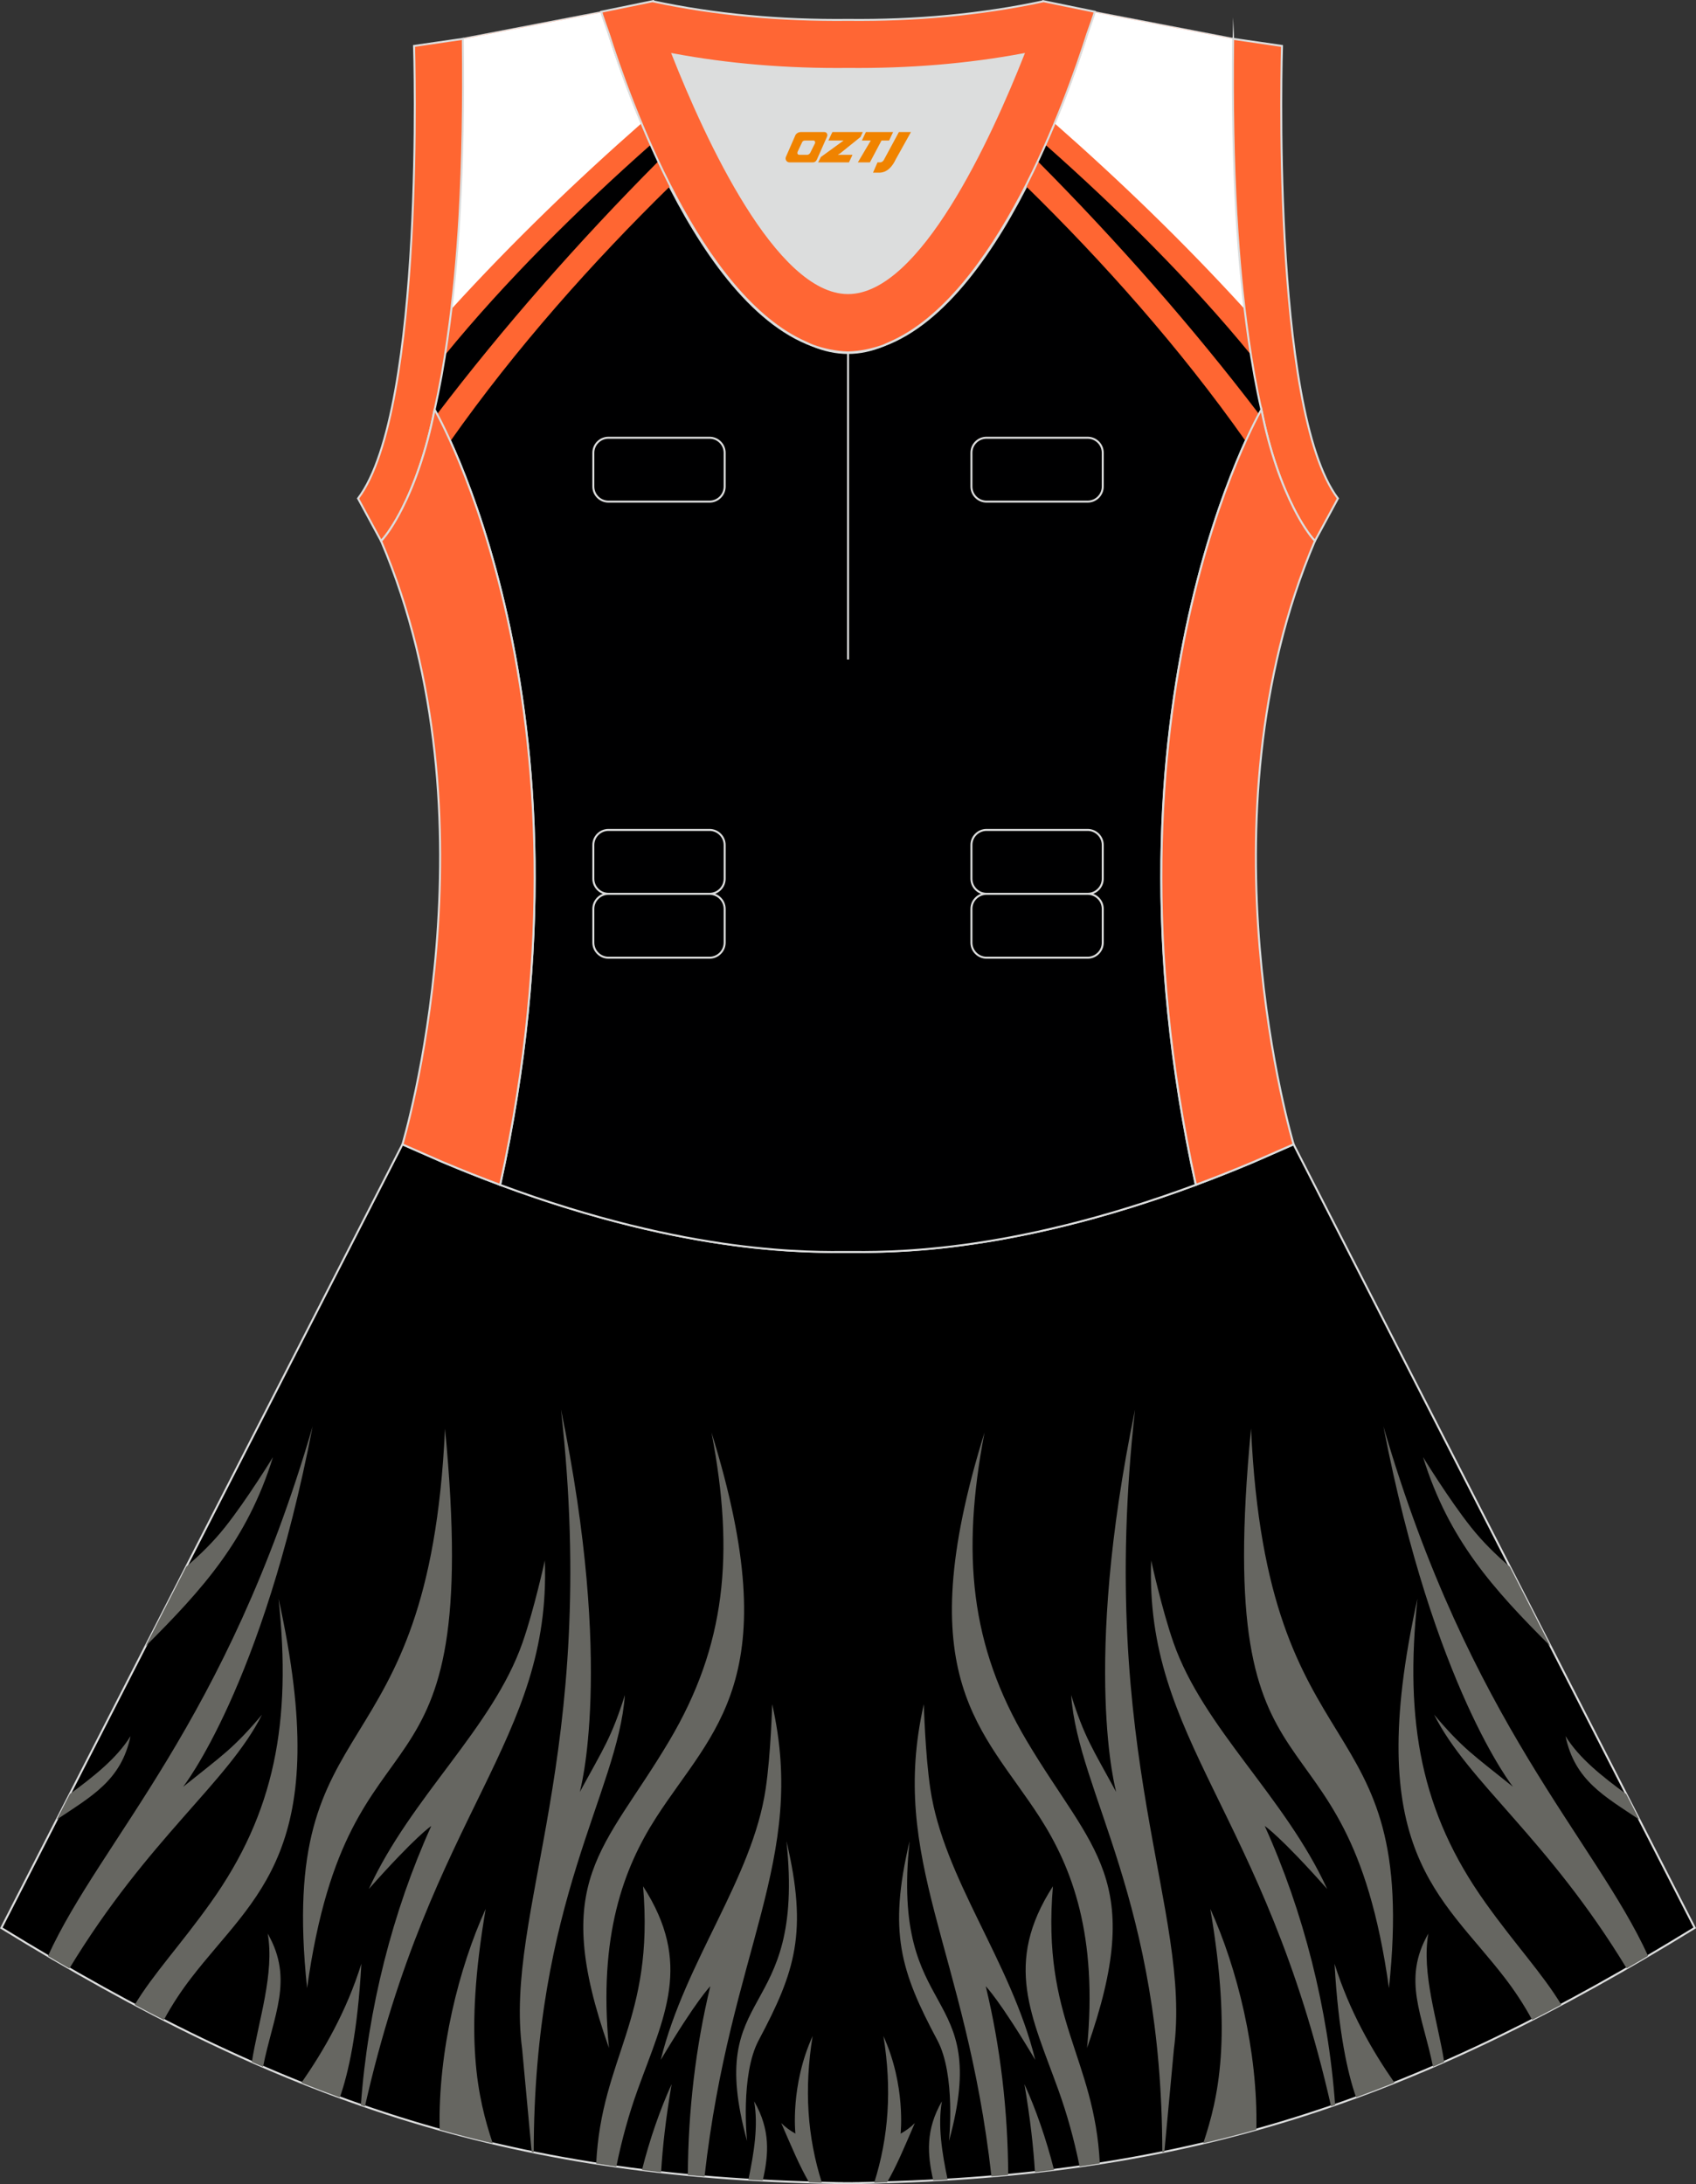 <?xml version="1.0" encoding="utf-8"?>
<!-- Generator: Adobe Illustrator 24.0.1, SVG Export Plug-In . SVG Version: 6.00 Build 0)  -->
<svg xmlns="http://www.w3.org/2000/svg" xmlns:xlink="http://www.w3.org/1999/xlink" version="1.1" id="图层_1" x="0px" y="0px" width="380.2px" height="489.6px" viewBox="0 0 380.2 489.6" enable-background="new 0 0 380.2 489.6" xml:space="preserve">
<rect x="0" y="0" width="380.2" height="489.6" fill="#333333" stroke="none"/>
<g>
	<path fill-rule="evenodd" clip-rule="evenodd" stroke="#DCDDDD" stroke-width="0.446" stroke-miterlimit="22.926" d="   M90.17,256.61L0.29,432.15c62.23,38.24,112.65,55.9,186.86,57.17v0.01c0.57,0.01,1.14,0.02,1.72,0.02v0.02h0.08l0,0   c0.38,0,0.76-0.01,1.15-0.01h0.01h0.01h0.01c0.38,0,0.76,0.01,1.15,0.01l0,0h0.09v-0.02c0.57-0.01,1.15-0.02,1.72-0.02v-0.01   c1.4-0.02,2.8-0.06,4.21-0.11c0.15-0.01,0.3-0.02,0.45-0.02c71.66-1.92,121.26-19.63,182.17-57.06l-89.92-175.61l0,0l0,0   l-0.01-0.02l-0.01,0.01l0,0l-8.95,3.93l0,0c-4.45,1.88-8.76,3.58-12.92,5.13c-38.46,14.29-64.53,15.04-75.03,15.05h-0.06h-0.06   h-0.06h-0.05h-0.05h-0.01h-0.06h-0.05h-0.05h-0.11h-0.05h-0.11h-0.05h-0.03h-0.02h-0.05h-0.05h-0.1H192h-0.05h-0.05h-0.05h-0.05   h-0.02h-0.03h-0.05h-0.05h-0.05h-0.05h-0.05h-0.05h-0.05h-0.05h-0.05h-0.01h-0.03h-0.05h-0.04h-0.05h-0.04h-0.04H191h-0.04h-0.04   h-0.04l0,0h-0.04h-0.04h-0.04h-0.04h-0.04h-0.04h-0.04h-0.04h-0.04h-0.03h-0.01h-0.04h-0.04h-0.04h-0.04h-0.04h-0.04h-0.04h-0.04   h-0.04h-0.02l0,0h-0.01h-0.02h-0.03H190h-0.04h-0.04h-0.04h-0.04h-0.04h-0.04h-0.04h-0.01h-0.03h-0.04h-0.04h-0.04h-0.04h-0.04   h-0.04h-0.04h-0.04h-0.04l0,0h-0.04h-0.04h-0.04h-0.04h-0.04h-0.05h-0.04h-0.05h-0.05h-0.03h-0.01h-0.05h-0.05h-0.05h-0.05h-0.05   h-0.05h-0.05h-0.05h-0.05h-0.03h-0.02h-0.05h-0.05h-0.05h-0.05h-0.05h-0.1h-0.05h-0.05h-0.02h-0.03h-0.05h-0.11h-0.05h-0.11h-0.05   h-0.05h-0.06h-0.01h-0.05h-0.05h-0.06h-0.05h-0.06c-10.5-0.01-36.57-0.77-75.03-15.05c-4.16-1.55-8.47-3.25-12.92-5.13l0,0   l-8.95-3.93h-0.01h-0.01L90.17,256.61z"/>
	<g>
		<path fill-rule="evenodd" clip-rule="evenodd" fill="#666661" d="M125.76,315.95c8.7,77.87-12.82,112.37-8.7,143.44    c1.05,11.4,1.72,18.64,2.13,22.96l0.46,0.09c0.01-56.49,18.85-80.62,20.43-102.48c-3.02,9.54-4.68,11.76-10.11,21.73    C129.97,401.7,137.78,374.13,125.76,315.95z"/>
		<path fill-rule="evenodd" clip-rule="evenodd" fill="#666661" d="M159.5,321.1c5.23,27.32,3.16,47.83-9.46,69.1    c-14.64,24.68-26.92,30.95-13.53,68.85c-2.42-25.18,3.3-40.31,10.56-51.62C159.77,387.66,176.71,376.44,159.5,321.1z"/>
		<path fill-rule="evenodd" clip-rule="evenodd" fill="#666661" d="M144.16,422.81c2.56,29.99-9.32,38.24-10.51,62.15    c1.5,0.23,3.01,0.46,4.52,0.68c1.27-6.28,2.89-11.97,4.72-17.06C148.89,451.94,155.37,440.18,144.16,422.81z"/>
		<path fill-rule="evenodd" clip-rule="evenodd" fill="#666661" d="M148.12,461.73c5.46-22.16,20.52-40.58,23.52-60.73    c1.17-7.86,1.46-19,1.46-19c7.93,34.93-9.43,54.79-15.16,105.87c-1.25-0.11-2.5-0.22-3.74-0.34c0.06-14.39,1.76-28.8,5.03-42.3    C159.23,445.23,156.31,448.02,148.12,461.73z"/>
		<path fill-rule="evenodd" clip-rule="evenodd" fill="#666661" d="M150.56,467.16c-2.54,5.6-4.86,12.18-6.65,19.25    c1.42,0.18,2.85,0.35,4.29,0.51C148.53,481.24,149.27,474.73,150.56,467.16z"/>
		<path fill-rule="evenodd" clip-rule="evenodd" fill="#666661" d="M81.01,440.17c-3.35,10.74-8.5,19.59-13.44,26.69    c2.86,1.14,5.73,2.24,8.61,3.29C78.05,464.85,80.17,455.63,81.01,440.17z"/>
		<path fill-rule="evenodd" clip-rule="evenodd" fill="#666661" d="M169.06,471.01c0.96,5.45-0.03,11.55-1.29,17.57    c1.07,0.07,2.14,0.12,3.22,0.18C172.35,482.84,172.72,477.38,169.06,471.01z"/>
		<path fill-rule="evenodd" clip-rule="evenodd" fill="#666661" d="M182.17,456.39c-1.94,11.94-1.17,22.63,2.07,32.87    c-0.96-0.02-1.91-0.05-2.87-0.08c-2.18-3.75-3.78-7.66-6.24-13.3c0.96,0.97,2.09,1.76,3.18,2.37    C178.31,478.25,177.11,467.51,182.17,456.39z"/>
		<path fill-rule="evenodd" clip-rule="evenodd" fill="#666661" d="M176.3,412.67c4.36,41.15-18.55,31.7-8.83,67.25    c0,0-1.56-14.76,2.6-22.58C178.31,441.87,181.12,433.14,176.3,412.67z"/>
		<path fill-rule="evenodd" clip-rule="evenodd" fill="#666661" d="M108.88,427.87c-6,13.2-10.71,31.87-10.32,49.5    c3.93,1.1,7.89,2.12,11.9,3.07C107.07,470.27,103.94,456.76,108.88,427.87z"/>
		<path fill-rule="evenodd" clip-rule="evenodd" fill="#666661" d="M82.68,423.42c9.51-20.75,27.75-36.02,34.47-55.26    c2.62-7.51,4.99-18.39,4.99-18.39c1.42,40.51-25.36,56-40.33,122.39c-0.3-0.1-0.61-0.21-0.91-0.31    c1.55-21.49,7.09-43.38,15.78-62.55C96.68,409.29,93.28,411.48,82.68,423.42z"/>
		<path fill-rule="evenodd" clip-rule="evenodd" fill="#666661" d="M99.76,320.21c-3.63,79.34-37.79,60.14-30.92,125.42    C78.39,377.37,108.46,410.64,99.76,320.21z"/>
		<path fill-rule="evenodd" clip-rule="evenodd" fill="#666661" d="M62.45,358.37c2.93,27.66-0.84,47.93-15.19,68.07    c-6.75,9.48-12.86,15.97-17.06,22.93c2.18,1.16,4.36,2.3,6.53,3.41c1.88-3.5,3.96-6.6,6.13-9.42    C57.17,424.72,74.97,414.95,62.45,358.37z"/>
		<path fill-rule="evenodd" clip-rule="evenodd" fill="#666661" d="M60.01,433.41c1.58,8.91-2.09,19.58-3.55,28.78    c0.84,0.37,1.67,0.74,2.51,1.1C61.24,451.74,65.96,443.8,60.01,433.41z"/>
		<path fill-rule="evenodd" clip-rule="evenodd" fill="#666661" d="M70.08,319.74c-19.34,66.48-47.44,92.63-59.33,118.71    c1.61,0.94,3.2,1.88,4.8,2.79c17.73-29.22,35.52-41.69,43.18-56.89c-6.46,7.65-8.84,9.06-17.69,16.18    C41.03,400.53,58.83,378.06,70.08,319.74z"/>
		<path fill-rule="evenodd" clip-rule="evenodd" fill="#666661" d="M41.75,351.17c3.19-2.72,6.12-5.62,8.67-8.82    c4.95-6.22,10.77-15.73,10.77-15.73c-5.76,18.58-15.75,29.59-28.57,42.4L41.75,351.17z"/>
		<path fill-rule="evenodd" clip-rule="evenodd" fill="#666661" d="M29.26,389.16c-3.09,5.01-8.33,9.1-13.6,12.97l-2.94,5.73    C20.46,402.65,27.17,399.14,29.26,389.16z"/>
		<path fill-rule="evenodd" clip-rule="evenodd" fill="#666661" d="M254.45,315.95c-8.7,77.87,12.82,112.37,8.7,143.44    c-1.05,11.38-1.72,18.61-2.13,22.94l-0.47,0.09c-0.02-56.47-18.85-80.6-20.43-102.46c3.02,9.54,4.68,11.76,10.11,21.73    C250.23,401.7,242.42,374.13,254.45,315.95z"/>
		<path fill-rule="evenodd" clip-rule="evenodd" fill="#666661" d="M220.7,321.1c-5.23,27.32-3.16,47.83,9.46,69.1    c14.64,24.68,26.92,30.95,13.53,68.85c2.42-25.18-3.3-40.31-10.56-51.62C220.43,387.66,203.5,376.44,220.7,321.1z"/>
		<path fill-rule="evenodd" clip-rule="evenodd" fill="#666661" d="M236.04,422.81c-2.56,29.98,9.31,38.24,10.51,62.13    c-1.5,0.23-3.01,0.46-4.53,0.68c-1.27-6.27-2.89-11.95-4.72-17.04C231.32,451.94,224.84,440.18,236.04,422.81z"/>
		<path fill-rule="evenodd" clip-rule="evenodd" fill="#666661" d="M232.08,461.73c-5.46-22.16-20.52-40.58-23.52-60.73    c-1.17-7.86-1.46-19-1.46-19c-7.93,34.92,9.43,54.78,15.16,105.85c1.25-0.11,2.5-0.22,3.75-0.34    c-0.06-14.38-1.76-28.79-5.03-42.28C220.97,445.23,223.9,448.02,232.08,461.73z"/>
		<path fill-rule="evenodd" clip-rule="evenodd" fill="#666661" d="M229.65,467.16c2.54,5.59,4.85,12.17,6.64,19.23    c-1.42,0.18-2.85,0.34-4.28,0.51C231.67,481.22,230.93,474.72,229.65,467.16z"/>
		<path fill-rule="evenodd" clip-rule="evenodd" fill="#666661" d="M299.17,440.17c3.35,10.73,8.5,19.58,13.43,26.67    c-2.86,1.14-5.72,2.24-8.6,3.29C302.14,464.83,300.04,455.61,299.17,440.17z"/>
		<path fill-rule="evenodd" clip-rule="evenodd" fill="#666661" d="M211.15,471.01c-0.96,5.44,0.03,11.54,1.28,17.55    c-1.07,0.06-2.14,0.12-3.22,0.18C207.86,482.82,207.49,477.37,211.15,471.01z"/>
		<path fill-rule="evenodd" clip-rule="evenodd" fill="#666661" d="M198.04,456.39c1.94,11.94,1.17,22.63-2.06,32.87l1.32-0.04    c0.15-0.01,0.3-0.02,0.45-0.02c0.37-0.01,0.74-0.02,1.11-0.03c2.18-3.75,3.78-7.65,6.22-13.28c-0.96,0.97-2.09,1.76-3.18,2.37    C201.89,478.25,203.1,467.51,198.04,456.39z"/>
		<path fill-rule="evenodd" clip-rule="evenodd" fill="#666661" d="M203.91,412.67c-4.36,41.15,18.56,31.7,8.83,67.25    c0,0,1.56-14.76-2.6-22.58C201.9,441.87,199.09,433.14,203.91,412.67z"/>
		<path fill-rule="evenodd" clip-rule="evenodd" fill="#666661" d="M271.32,427.87c5.99,13.2,10.71,31.85,10.32,49.48    c-3.93,1.1-7.89,2.12-11.9,3.06C273.14,470.25,276.24,456.74,271.32,427.87z"/>
		<path fill-rule="evenodd" clip-rule="evenodd" fill="#666661" d="M297.52,423.42c-9.51-20.75-27.75-36.02-34.47-55.26    c-2.62-7.51-4.99-18.39-4.99-18.39c-1.42,40.5,25.35,56,40.33,122.37c0.3-0.1,0.61-0.21,0.91-0.32    c-1.55-21.48-7.1-43.37-15.78-62.53C283.51,409.29,286.92,411.48,297.52,423.42z"/>
		<path fill-rule="evenodd" clip-rule="evenodd" fill="#666661" d="M280.45,320.21c3.63,79.34,37.79,60.14,30.92,125.42    C301.82,377.37,271.74,410.64,280.45,320.21z"/>
		<path fill-rule="evenodd" clip-rule="evenodd" fill="#666661" d="M317.76,358.37c-2.93,27.66,0.84,47.93,15.19,68.07    c6.74,9.47,12.85,15.96,17.05,22.92c-2.19,1.16-4.36,2.3-6.53,3.41c-1.88-3.49-3.96-6.59-6.12-9.41    C323.04,424.72,305.23,414.95,317.76,358.37z"/>
		<path fill-rule="evenodd" clip-rule="evenodd" fill="#666661" d="M320.2,433.41c-1.58,8.91,2.09,19.56,3.55,28.76    c-0.84,0.37-1.68,0.74-2.51,1.1C318.95,451.73,314.24,443.79,320.2,433.41z"/>
		<path fill-rule="evenodd" clip-rule="evenodd" fill="#666661" d="M310.13,319.74c19.33,66.46,47.43,92.62,59.33,118.69    c-1.61,0.94-3.21,1.88-4.8,2.79c-17.73-29.21-35.51-41.68-43.17-56.88c6.46,7.65,8.84,9.06,17.69,16.18    C339.17,400.53,321.36,378.06,310.13,319.74z"/>
		<path fill-rule="evenodd" clip-rule="evenodd" fill="#666661" d="M338.46,351.18c-3.19-2.73-6.13-5.63-8.68-8.84    c-4.95-6.22-10.77-15.73-10.77-15.73c5.76,18.59,15.76,29.6,28.59,42.42L338.46,351.18z"/>
		<path fill-rule="evenodd" clip-rule="evenodd" fill="#666661" d="M350.95,389.16c3.09,5.02,8.34,9.11,13.61,12.99l2.94,5.73    C359.74,402.65,353.04,399.15,350.95,389.16z"/>
	</g>
	<path fill-rule="evenodd" clip-rule="evenodd" fill="#DCDDDD" d="M229.42,12.17c-7.46,18.87-23.33,53.53-39.31,53.53   s-31.85-34.66-39.31-53.53c12.63,2.36,25.75,3.42,39.31,3.28l0,0C203.67,15.58,216.79,14.53,229.42,12.17z"/>
	
		<path fill-rule="evenodd" clip-rule="evenodd" fill="#000001" stroke="#DCDDDD" stroke-width="0.446" stroke-miterlimit="22.926" d="   M276.43,9.38c0-0.21,0-0.43,0.01-0.65C276.45,8.95,276.45,9.16,276.43,9.38L276.43,9.38L276.43,9.38z M103.76,9.38   c0-0.21-0.01-0.43-0.01-0.65C103.76,8.95,103.76,9.16,103.76,9.38L103.76,9.38L103.76,9.38z M103.01,48.32c0-0.02,0-0.03,0-0.04   c0-0.01,0-0.03,0-0.04c0.67-11.9,0.89-24.69,0.75-38.19c0-0.22-0.01-0.44-0.01-0.67l-0.01-0.64c0-0.01,0-0.02,0-0.02l31.04-5.97   c0,0,0.07,0.22,0.21,0.63c2.06,7.13,19.22,63.9,47.17,74.08c2.59,1.07,5.24,1.66,7.93,1.66c2.7,0,5.34-0.59,7.93-1.66   c27.95-10.17,45.12-66.95,47.17-74.08c0.14-0.41,0.21-0.63,0.21-0.63l31.04,5.97c0,0,0,0.01,0,0.02l-0.01,0.64   c0,0.22-0.01,0.44-0.01,0.67c-0.15,13.5,0.07,26.29,0.75,38.19c0,0.02,0,0.03,0,0.04c0,0.02,0,0.03,0,0.04c0,0.05,0,0.1,0.01,0.15   c0.56,9.73,1.43,18.85,2.67,27.27c0,0,0,0.01,0,0.02c0.82,5.78,1.78,11.14,2.9,16.06c0,0-38.42,65.71-14.68,173.77   c-42.8,15.89-70.26,15.04-77.98,15.04s-35.18,0.85-77.98-15.04C135.86,157.53,97.44,91.83,97.44,91.83   c1.12-4.93,2.09-10.28,2.9-16.06c0-0.01,0-0.01,0-0.02c1.24-8.42,2.11-17.54,2.67-27.27C103.01,48.42,103.01,48.37,103.01,48.32z"/>
	<path fill-rule="evenodd" clip-rule="evenodd" fill="#FF6632" d="M150.15,41.8c-17.21,16.86-34.46,36.16-49.19,57.08   c-2.11-4.64-3.52-7.06-3.52-7.06c1.12-4.93,2.09-10.28,2.9-16.06c0-0.01,0-0.01,0-0.02c1.24-8.42,2.11-17.54,2.67-27.27   c0-0.05,0.01-0.1,0.01-0.15c0-0.02,0-0.03,0-0.04c0-0.01,0-0.03,0-0.04c0.67-11.9,0.89-24.69,0.75-38.19   c0-0.22-0.01-0.44-0.01-0.67l-0.01-0.64c0-0.01,0-0.02,0-0.02l31.04-5.97c0,0,0.07,0.22,0.21,0.63   C136.09,7.13,141.35,24.59,150.15,41.8L150.15,41.8z M103.76,9.38L103.76,9.38c0-0.21,0-0.43-0.01-0.65   C103.76,8.95,103.76,9.16,103.76,9.38z"/>
	<path fill-rule="evenodd" clip-rule="evenodd" fill="#FFFFFF" d="M143.67,27.76c-14.31,12.58-28.73,26.44-42.46,41.5   c0.79-6.56,1.38-13.5,1.8-20.78c0-0.05,0.01-0.1,0.01-0.15c0-0.02,0-0.03,0-0.04c0-0.01,0-0.03,0-0.04   c0.67-11.9,0.89-24.69,0.75-38.19c0-0.22-0.01-0.44-0.01-0.67l-0.01-0.64c0-0.01,0-0.02,0-0.02l31.04-5.97c0,0,0.07,0.22,0.21,0.63   C135.79,6.09,138.76,15.98,143.67,27.76L143.67,27.76z M103.76,9.38L103.76,9.38c0-0.21,0-0.43-0.01-0.65   C103.76,8.95,103.76,9.16,103.76,9.38z"/>
	<path fill-rule="evenodd" clip-rule="evenodd" fill="#000001" d="M147.45,36.29c-17.82,17.93-34.68,37.12-49.46,56.53   c-0.35-0.65-0.55-0.99-0.55-0.99c0.87-3.83,1.65-7.93,2.34-12.28c13.36-16.37,29.79-32.67,45.97-46.99   C146.29,33.79,146.86,35.04,147.45,36.29z"/>
	<path fill-rule="evenodd" clip-rule="evenodd" fill="#FF6632" d="M276.43,9.38c0-0.21,0-0.43,0.01-0.65   C276.45,8.95,276.45,9.16,276.43,9.38L276.43,9.38L276.43,9.38z M230.06,41.8c8.8-17.21,14.06-34.67,15.14-38.42   c0.14-0.41,0.21-0.63,0.21-0.63l31.04,5.97c0,0,0,0.01,0,0.02l-0.01,0.64c0,0.22-0.01,0.44-0.01,0.67   c-0.15,13.5,0.07,26.29,0.75,38.19c0,0.02,0,0.03,0,0.04c0,0.02,0,0.03,0,0.04c0,0.05,0,0.1,0.01,0.15   c0.56,9.73,1.43,18.85,2.67,27.27c0,0,0,0.01,0,0.02c0.82,5.78,1.78,11.14,2.9,16.06c0,0-1.41,2.41-3.52,7.06   C264.51,77.96,247.27,58.66,230.06,41.8z"/>
	<path fill-rule="evenodd" clip-rule="evenodd" fill="#FFFFFF" d="M276.43,9.38c0-0.21,0-0.43,0.01-0.65   C276.45,8.95,276.45,9.16,276.43,9.38L276.43,9.38L276.43,9.38z M236.54,27.76c4.91-11.78,7.88-21.67,8.66-24.38   c0.14-0.41,0.21-0.63,0.21-0.63l31.04,5.97c0,0,0,0.01,0,0.02l-0.01,0.64c0,0.22-0.01,0.44-0.01,0.67   c-0.15,13.5,0.07,26.29,0.75,38.19c0,0.02,0,0.03,0,0.04c0,0.02,0,0.03,0,0.04c0,0.05,0,0.1,0.01,0.15   c0.42,7.28,1.01,14.22,1.8,20.78C265.26,54.2,250.85,40.34,236.54,27.76z"/>
	<path fill-rule="evenodd" clip-rule="evenodd" fill="#000001" d="M232.77,36.29c17.82,17.93,34.67,37.12,49.46,56.52   c0.35-0.65,0.55-0.99,0.55-0.99c-0.87-3.83-1.65-7.93-2.34-12.28c-13.36-16.37-29.79-32.67-45.96-46.98   C233.92,33.8,233.35,35.04,232.77,36.29z"/>
	<path fill="none" stroke="#DCDDDD" stroke-width="0.446" stroke-miterlimit="22.926" d="M221.15,98.12h22.68   c1.86,0,3.38,1.52,3.38,3.38v7.56c0,1.86-1.52,3.38-3.38,3.38h-22.68c-1.86,0-3.38-1.52-3.38-3.38v-7.56   C217.76,99.64,219.28,98.12,221.15,98.12L221.15,98.12z M221.15,186.03h22.68c1.86,0,3.38,1.52,3.38,3.38v7.56   c0,1.86-1.52,3.38-3.38,3.38h-22.68c-1.86,0-3.38-1.52-3.38-3.38v-7.56C217.76,187.55,219.28,186.03,221.15,186.03L221.15,186.03z    M221.15,200.35h22.68c1.86,0,3.38,1.52,3.38,3.38v7.56c0,1.86-1.52,3.38-3.38,3.38h-22.68c-1.86,0-3.38-1.52-3.38-3.38v-7.56   C217.76,201.87,219.28,200.35,221.15,200.35L221.15,200.35z M136.39,200.35h22.68c1.86,0,3.38,1.52,3.38,3.38v7.56   c0,1.86-1.52,3.38-3.38,3.38h-22.68c-1.86,0-3.38-1.52-3.38-3.38v-7.56C133.01,201.87,134.53,200.35,136.39,200.35L136.39,200.35z    M136.39,186.03h22.68c1.86,0,3.38,1.52,3.38,3.38v7.56c0,1.86-1.52,3.38-3.38,3.38h-22.68c-1.86,0-3.38-1.52-3.38-3.38v-7.56   C133.01,187.55,134.53,186.03,136.39,186.03L136.39,186.03z M136.39,98.12h22.68c1.86,0,3.38,1.52,3.38,3.38v7.56   c0,1.86-1.52,3.38-3.38,3.38h-22.68c-1.86,0-3.38-1.52-3.38-3.38v-7.56C133.01,99.64,134.53,98.12,136.39,98.12z"/>
	<path fill="none" stroke="#DCDDDD" stroke-width="0.446" stroke-miterlimit="22.926" d="M190.11,79v68.83V79z"/>
	
		<path fill-rule="evenodd" clip-rule="evenodd" fill="#FF6634" stroke="#DCDDDD" stroke-width="0.446" stroke-miterlimit="22.926" d="   M229.42,12.17c-7.46,18.87-23.33,53.53-39.31,53.53s-31.85-34.66-39.31-53.53c12.63,2.36,25.75,3.42,39.31,3.28l0,0   C203.67,15.58,216.79,14.53,229.42,12.17L229.42,12.17L229.42,12.17z M190.11,79c2.73-0.08,5.38-0.62,7.93-1.55   c0.47-0.2,0.94-0.41,1.41-0.63c23.89-10.34,39.59-54.37,44.3-69.25c0.71-1.97,1.2-3.42,1.46-4.2l0.21-0.74l-11.6-2.38   c0,0-0.01,0.02-0.02,0.06c-13.97,2.98-28.55,4.31-43.69,4.15l0,0c-15.14,0.16-29.73-1.17-43.69-4.15   c-0.02-0.04-0.02-0.06-0.02-0.06l-11.6,2.38l0.21,0.74c0.26,0.77,0.75,2.22,1.46,4.2c4.71,14.88,20.41,58.91,44.3,69.25   c0.46,0.23,0.94,0.44,1.41,0.63C184.73,78.38,187.38,78.92,190.11,79z"/>
	
		<path fill-rule="evenodd" clip-rule="evenodd" fill="#FF6631" stroke="#DCDDDD" stroke-width="0.446" stroke-miterlimit="22.926" d="   M276.43,9.38c-0.16,13.76,0.06,26.8,0.75,38.9c0,0.02,0,0.03,0.01,0.05c0.56,9.69,1.43,18.8,2.67,27.42c0,0.01,0,0.01,0,0.02   c0.82,5.78,1.78,11.13,2.91,16.06v0.01c1.9,9.63,4.68,17.02,7.26,22.12c0,0.01,0.01,0.01,0.01,0.02c1.72,3.39,3.39,5.84,4.72,7.3   l5.17-9.55C284.8,91.84,287.39,10.3,287.39,10.3l-10.94-1.59c0,0,0,0.01,0,0.02C276.45,8.95,276.45,9.16,276.43,9.38z"/>
	
		<path fill-rule="evenodd" clip-rule="evenodd" fill="#FF6631" stroke="#DCDDDD" stroke-width="0.446" stroke-miterlimit="22.926" d="   M103.76,9.38c0.16,13.76-0.06,26.8-0.75,38.9c0,0.02,0,0.03,0,0.05c-0.56,9.69-1.43,18.8-2.68,27.42c0,0,0,0.01,0,0.02   c-0.81,5.78-1.78,11.13-2.9,16.06v0.01c-1.9,9.63-4.68,17.02-7.26,22.12c0,0.01-0.01,0.01-0.01,0.02c-1.72,3.39-3.39,5.84-4.72,7.3   l-5.17-9.55C95.4,91.84,92.82,10.3,92.82,10.3l10.94-1.59v0.02C103.76,8.95,103.76,9.16,103.76,9.38z"/>
	
		<path fill-rule="evenodd" clip-rule="evenodd" fill="#FF6635" stroke="#DCDDDD" stroke-width="0.446" stroke-miterlimit="22.926" d="   M97.44,91.82c0,0,38.41,65.71,14.68,173.77c-4.16-1.55-8.47-3.25-12.92-5.13h-0.01l-8.95-3.93h-0.01l-0.01-0.01   c0,0,21.88-72.78-4.77-135.23l-0.01-0.02c1.2-1.29,2.9-3.73,4.71-7.3c0.01-0.01,0.01-0.02,0.01-0.02   c2.64-5.21,5.41-12.64,7.26-22.12L97.44,91.82z"/>
	
		<path fill-rule="evenodd" clip-rule="evenodd" fill="#FF6635" stroke="#DCDDDD" stroke-width="0.446" stroke-miterlimit="22.926" d="   M282.77,91.8c0,0-38.41,65.71-14.68,173.77c4.16-1.55,8.48-3.25,12.92-5.13h0.01l8.95-3.93l0,0l0.02-0.01   c0,0-21.88-72.77,4.77-135.23l0.01-0.02c-1.21-1.29-2.91-3.73-4.72-7.3c-0.01-0.01-0.01-0.01-0.01-0.02   C287.39,108.72,284.63,101.29,282.77,91.8L282.77,91.8z"/>
	
</g>
<g>
	<path fill="#F08300" d="M201.51,29.6l-3.4,6.3c-0.2,0.3-0.5,0.5-0.8,0.5h-0.6l-1,2.3h1.2c2,0.1,3.2-1.5,3.9-3L204.21,29.6h-2.5L201.51,29.6z"/>
	<polygon fill="#F08300" points="194.31,29.6 ,200.21,29.6 ,199.31,31.5 ,197.61,31.5 ,195.01,36.4 ,192.31,36.4 ,195.21,31.5 ,193.21,31.5 ,194.11,29.6"/>
	<polygon fill="#F08300" points="188.31,34.7 ,187.81,34.7 ,188.31,34.4 ,192.91,30.7 ,193.41,29.6 ,186.61,29.6 ,186.31,30.2 ,185.71,31.5 ,188.51,31.5 ,189.11,31.5 ,184.01,35.2    ,183.41,36.4 ,190.01,36.4 ,190.31,36.4 ,191.11,34.7"/>
	<path fill="#F08300" d="M184.81,29.6H179.51C179.01,29.6,178.51,29.9,178.31,30.3L176.21,35.1C175.91,35.7,176.31,36.4,177.01,36.4h5.2c0.4,0,0.7-0.2,0.9-0.6L185.41,30.6C185.61,30.1,185.31,29.6,184.81,29.6z M182.71,32.1L181.61,34.3C181.41,34.6,181.11,34.7,181.01,34.7l-1.8,0C179.01,34.7,178.61,34.6,178.81,34l1-2.1c0.1-0.3,0.4-0.4,0.7-0.4h1.9   C182.61,31.5,182.81,31.8,182.71,32.1z"/>
</g>
</svg>